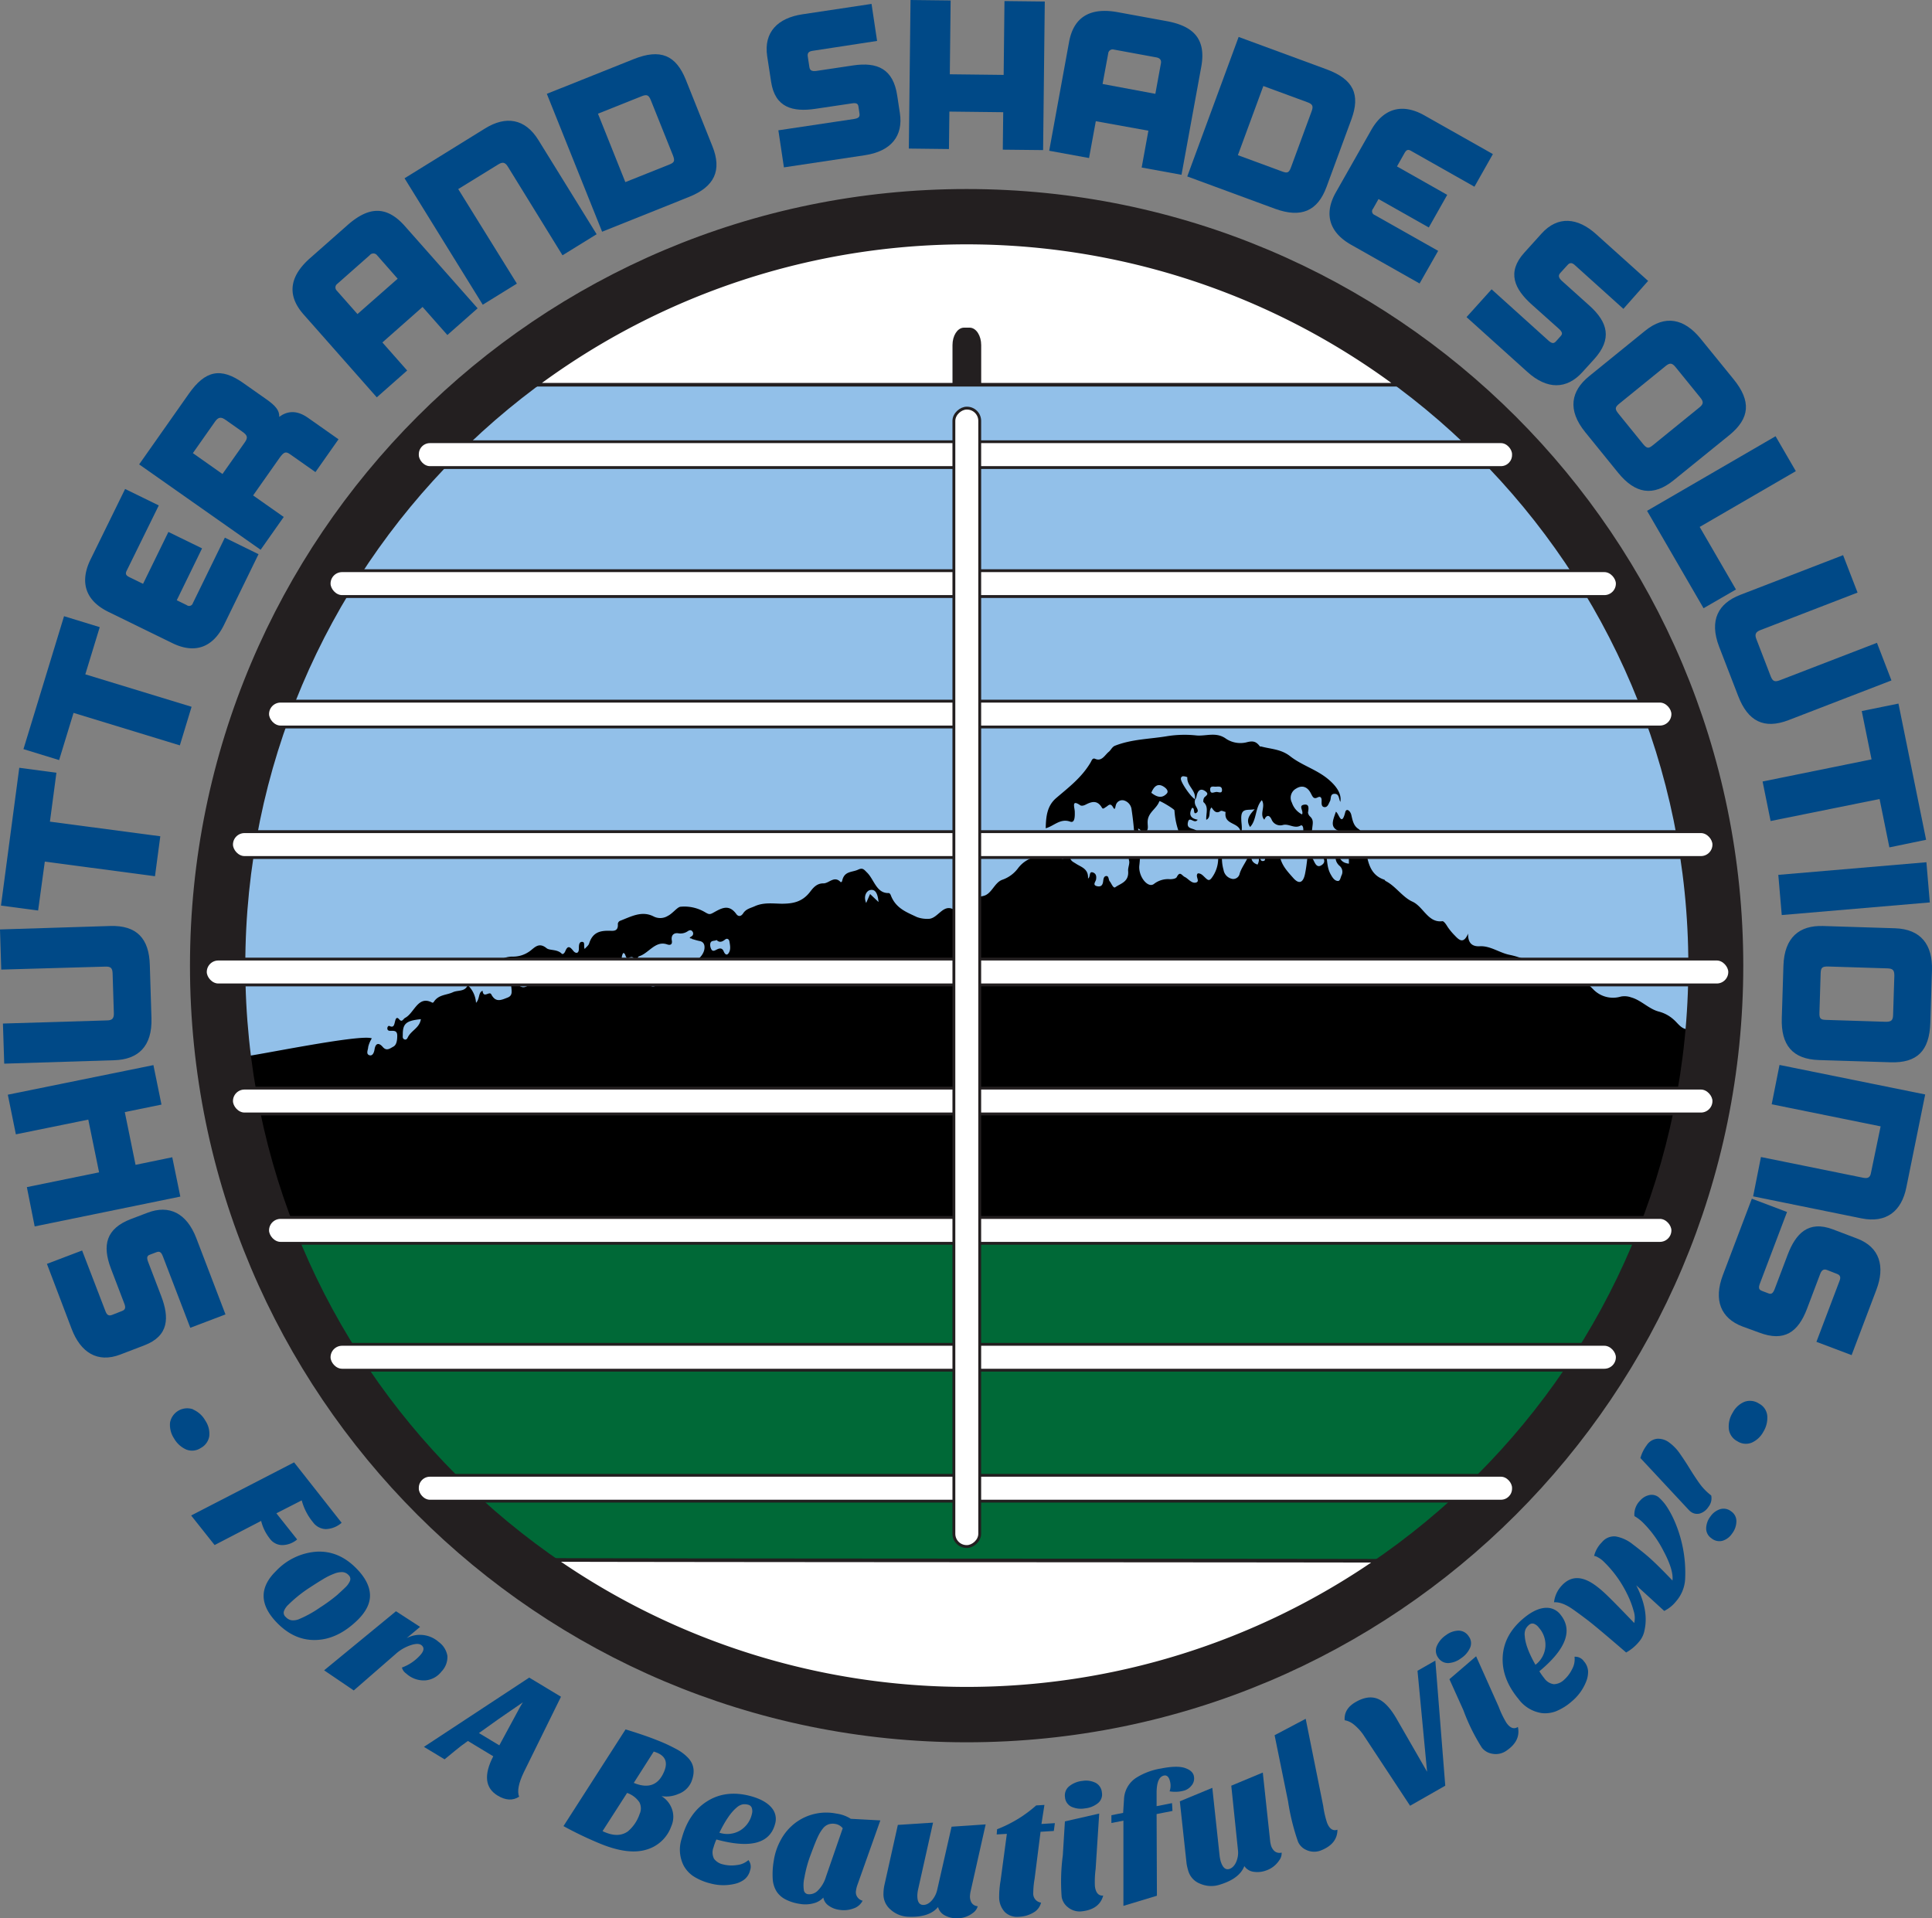 <svg xmlns="http://www.w3.org/2000/svg" viewBox="0 0 494.14 490.68"><rect x="0" y="0" width="494.14" height="490.68" fill="#808080" stroke="none"/><defs><style>.cls-1{fill:#006937;}.cls-2{fill:#004987;}.cls-3{fill:#92c0e9;}.cls-4,.cls-6{fill:#231f20;}.cls-10,.cls-11,.cls-12,.cls-13,.cls-14,.cls-15,.cls-16,.cls-4,.cls-5,.cls-6,.cls-7,.cls-8,.cls-9{stroke:#231f20;stroke-miterlimit:10;}.cls-4,.cls-5{stroke-width:0.92px;}.cls-10,.cls-11,.cls-12,.cls-13,.cls-14,.cls-15,.cls-16,.cls-5,.cls-7,.cls-8,.cls-9{fill:#fff;}.cls-6{stroke-width:0.73px;}.cls-7{stroke-width:0.72px;}.cls-8{stroke-width:0.73px;}.cls-9{stroke-width:0.73px;}.cls-10{stroke-width:0.73px;}.cls-11{stroke-width:0.72px;}.cls-12{stroke-width:0.73px;}.cls-13{stroke-width:0.73px;}.cls-14{stroke-width:0.73px;}.cls-15{stroke-width:0.73px;}.cls-16{stroke-width:0.73px;}</style></defs><title>shutter-shade-solutions-logo</title><g id="Layer_2" data-name="Layer 2"><g id="art"><path class="cls-1" d="M247.23,431.94c-81,0-150-52.32-175-124.94,120.08.38,262.45,1.76,349.44,1.37C396.35,380.27,327.71,431.94,247.23,431.94Z"/><path class="cls-2" d="M49.36,360.51a6.6,6.6,0,0,1,3.16,2.86,6,6,0,0,1,1,4,4.18,4.18,0,0,1-2.18,3,4,4,0,0,1-3.77.36,6.76,6.76,0,0,1-3.08-2.85,6.29,6.29,0,0,1-1-4,4.46,4.46,0,0,1,5.91-3.4Z"/><path class="cls-2" d="M80.05,389.35a14.73,14.73,0,0,1-2.88-5.59l-6.48,3.31L76,393.76a6,6,0,0,1-3.72,1.44A3.93,3.93,0,0,1,69,393.53a11.74,11.74,0,0,1-2.07-4,3.7,3.7,0,0,1-.13-.52l-11.91,6.18-6-7.56,26.33-13.59,12.16,15.45a6.43,6.43,0,0,1-4.08,1.62A4.23,4.23,0,0,1,80.05,389.35Z"/><path class="cls-2" d="M70.87,415.1q-6.77-6.94-.23-13.31a15.81,15.81,0,0,1,10.13-4.89q5.83-.4,10.42,4.31c2.22,2.27,3.36,4.5,3.44,6.68s-1,4.35-3.2,6.51q-5.06,4.92-10.63,5.07C77.13,419.59,73.83,418.13,70.87,415.1Zm14.54-12.56a16.77,16.77,0,0,0-2.8,1.39q-1.58.94-4,2.54a34.36,34.36,0,0,0-4.88,4,4.34,4.34,0,0,0-1.1,1.6,1.39,1.39,0,0,0,.44,1.51,2.63,2.63,0,0,0,1.5.85,3.91,3.91,0,0,0,2-.33,28.68,28.68,0,0,0,5.26-2.92,41.9,41.9,0,0,0,4.4-3.21c.81-.73,1.51-1.38,2.09-1.94a5.07,5.07,0,0,0,1.19-1.66,1.33,1.33,0,0,0-.37-1.51,2.29,2.29,0,0,0-1.6-.75A5.3,5.3,0,0,0,85.41,402.54Z"/><path class="cls-2" d="M102.8,426.52a11.58,11.58,0,0,0,4.86-3.37c.81-1,.86-1.75.16-2.33-.55-.45-1.49-.45-2.82,0a10.74,10.74,0,0,0-3.8,2.23l-10.72,9.33-7.58-5.15,18.38-15.11,6.16,4L104,419a7.26,7.26,0,0,1,8.23,1,5.49,5.49,0,0,1,2.2,3.54,5.34,5.34,0,0,1-1.51,4,5.84,5.84,0,0,1-4.2,2.27,6.65,6.65,0,0,1-4.82-1.75A2.63,2.63,0,0,1,102.8,426.52Z"/><path class="cls-2" d="M127.29,459.28q-4.83-2.92-1.13-10.06l-6.49-3.92c-1.2.85-2.29,1.67-3.25,2.47L113.71,450l-5.28-3.19,26.93-17.72,8.12,4.9-9.5,19.3c-1.34,2.79-1.75,4.88-1.21,6.27Q130.35,461.13,127.29,459.28Zm-4.79-16,5.21,3.14,5.41-10,.61-1-6.26,4.31Z"/><path class="cls-2" d="M144.12,467.08,160,442.34q5,1.53,8.1,2.78a42.56,42.56,0,0,1,5,2.32,11.28,11.28,0,0,1,3,2.3q2.17,2.4.73,6a5.71,5.71,0,0,1-3.34,3.12,7.67,7.67,0,0,1-4.31.55,6.31,6.31,0,0,1,2.63,3.15,5.93,5.93,0,0,1-.12,4.56,9.53,9.53,0,0,1-6.44,6c-3,.89-6.84.41-11.4-1.41A94.08,94.08,0,0,1,144.12,467.08Zm10,1.27a4.36,4.36,0,0,0,.43.22l.37.15q3.36,1.35,5.67-.29a10,10,0,0,0,3-4.44,3.42,3.42,0,0,0-.05-3,6.29,6.29,0,0,0-3.15-2.4ZM169.91,453q1.36-3.39-1.91-4.71l-.37-.14a2.23,2.23,0,0,0-.43-.13l-5.1,8,.41.17Q167.84,458.17,169.91,453Z"/><path class="cls-2" d="M191.42,475.77a2.7,2.7,0,0,1,.43,2.61,4.24,4.24,0,0,1-1.52,2.39,6.54,6.54,0,0,1-2.59,1.12,12.57,12.57,0,0,1-6-.14,14.49,14.49,0,0,1-4.49-1.91,7.84,7.84,0,0,1-2.37-2.62,9,9,0,0,1-.51-7q1.75-6.42,6.32-9.38,4.89-3.19,11.4-1.41,4,1.11,5.57,3.35a4.37,4.37,0,0,1,.57,3.77q-2,7.49-15,3.95a13.63,13.63,0,0,0-.73,2,3.56,3.56,0,0,0,.13,2.94,3.89,3.89,0,0,0,2.29,1.43,8.8,8.8,0,0,0,3.54.17A5.29,5.29,0,0,0,191.42,475.77Zm-7.41-7a6.43,6.43,0,0,0,5.28-.57,6.58,6.58,0,0,0,3-4.15,2.71,2.71,0,0,0,0-1.61,1.27,1.27,0,0,0-.94-.83,3.39,3.39,0,0,0-1.41-.09,3.43,3.43,0,0,0-1.59.87C187,463.51,185.51,465.64,184,468.76Z"/><path class="cls-2" d="M198.64,483.82a6.87,6.87,0,0,1-1-3.15,20,20,0,0,1,.27-4.78,15.87,15.87,0,0,1,1.87-5.42,13.47,13.47,0,0,1,3.54-4.14,13.14,13.14,0,0,1,10.56-2.46,9.12,9.12,0,0,1,3.72,1.34l7.56.41-5.86,16.49a6.85,6.85,0,0,0-.36,1.46,2.18,2.18,0,0,0,.34,1.66,2.32,2.32,0,0,0,1.35.93,4,4,0,0,1-2.39,2,7,7,0,0,1-3.51.34,6,6,0,0,1-2.88-1.14,3.15,3.15,0,0,1-1.27-2,5,5,0,0,1-2.45,1.45,8.1,8.1,0,0,1-3.57.16,11.44,11.44,0,0,1-3.52-1.08A6,6,0,0,1,198.64,483.82Zm11.94-16.27a9.75,9.75,0,0,0-1.27,2c-.43.84-1.06,2.41-1.91,4.7a31.42,31.42,0,0,0-1.66,6,8.53,8.53,0,0,0-.12,3.33,1.23,1.23,0,0,0,1,.91,3.06,3.06,0,0,0,2.63-1,8.31,8.31,0,0,0,2-3.46l4.29-12.4a3,3,0,0,0-1.86-1.1,3.51,3.51,0,0,0-1.75.09A3.25,3.25,0,0,0,210.58,467.55Z"/><path class="cls-2" d="M239.92,487.78q-2.21,2.67-7.45,2.49a7.12,7.12,0,0,1-4.66-1.81,5.1,5.1,0,0,1-1.85-4.1,11.31,11.31,0,0,1,.2-2l3.48-15.59,9-.58-3.78,16.9a9,9,0,0,0-.23,1.54c-.06,1.7.43,2.57,1.46,2.61s2.15-.71,3-2.24a6,6,0,0,0,.63-1.7l3.66-16.07,8.72-.59-3.84,17.08a7.55,7.55,0,0,0-.18,1.36,3.27,3.27,0,0,0,.35,1.49,2,2,0,0,0,1.64,1,3.11,3.11,0,0,1-1.25,1.73,6.5,6.5,0,0,1-4.08,1.36,6.4,6.4,0,0,1-3.3-.86A3.39,3.39,0,0,1,239.92,487.78Z"/><path class="cls-2" d="M255.55,485.28a24.32,24.32,0,0,1,.36-4.22l1.61-12-2.6.15.1-1.33a32.89,32.89,0,0,0,10-6.09l2.11-.13-.76,4.87,3.43-.21-.27,2-3.39.21-1.52,12a22.21,22.21,0,0,0-.35,3.68,2.31,2.31,0,0,0,2,2.44,4,4,0,0,1-1.88,2.5,7.76,7.76,0,0,1-3.77,1.12,4.52,4.52,0,0,1-3.61-1.2A5.53,5.53,0,0,1,255.55,485.28Z"/><path class="cls-2" d="M282.16,484.85q-.93,3.45-5.27,4a4.73,4.73,0,0,1-3.82-1.07,4.22,4.22,0,0,1-1.53-2.56,51,51,0,0,1,.29-10.66l.54-8.69,8.77-2L280.23,478a25.26,25.26,0,0,0-.19,4.46C280.25,484.16,281,484.94,282.16,484.85Zm-9.77-25.16a3,3,0,0,1,1.08-2.81,6.39,6.39,0,0,1,3.36-1.36,5.56,5.56,0,0,1,3.42.5,3.08,3.08,0,0,1,1.58,2.47,2.86,2.86,0,0,1-1.05,2.75,6.28,6.28,0,0,1-3.32,1.31,5.9,5.9,0,0,1-3.46-.44A2.94,2.94,0,0,1,272.39,459.69Z"/><path class="cls-2" d="M299.14,458.18a4.35,4.35,0,0,0,.17-2.28c-.26-1.32-.79-1.91-1.6-1.75q-1.86.38-1.89,4.33l0,3.5,3.94-.78.12,2-4.06.8.08,20.89-8.57,2.59v-21.8l-3.07.61v-2l3-.6.23-3.59a6.84,6.84,0,0,1,3.2-5.44,17,17,0,0,1,6.28-2.32q4.07-.81,6.09-.13c1.35.46,2.11,1.15,2.29,2.07a2.79,2.79,0,0,1-.63,2.46,3.71,3.71,0,0,1-2.12,1.32A8.36,8.36,0,0,1,299.14,458.18Z"/><path class="cls-2" d="M318.26,477.3q-1.23,3.22-6.26,4.75a7.07,7.07,0,0,1-5-.22,5,5,0,0,1-3.07-3.28,12.34,12.34,0,0,1-.45-1.94l-1.72-15.88,8.31-3.44,1.85,17.23a9.54,9.54,0,0,0,.28,1.52c.5,1.64,1.24,2.3,2.22,2s1.81-1.36,2.15-3.09a6,6,0,0,0,.05-1.81l-1.7-16.4,8.06-3.36,1.87,17.41a7.2,7.2,0,0,0,.26,1.34,3.27,3.27,0,0,0,.81,1.3,2,2,0,0,0,1.88.42,3,3,0,0,1-.63,2,6.53,6.53,0,0,1-3.42,2.61,6.46,6.46,0,0,1-3.41.25A3.36,3.36,0,0,1,318.26,477.3Z"/><path class="cls-2" d="M342.07,468c0,2.38-1.36,4.12-4.05,5.23a4.72,4.72,0,0,1-3.93-.06,4.06,4.06,0,0,1-2.1-2.1,57.54,57.54,0,0,1-2.55-10.34L326,443.83l7.95-4.2,4.48,22.27a24.24,24.24,0,0,0,1,4.36C340.05,467.81,340.94,468.39,342.07,468Z"/><path class="cls-2" d="M343.92,440c-.14-2,.82-3.52,2.87-4.69s3.9-1.45,5.54-.81,3.23,2.32,4.8,5L365,453.18l-2.45-25.83,4.56-2.61,2.54,32-9,5.13L349,444.19a12.58,12.58,0,0,0-2.62-3A5.14,5.14,0,0,0,343.92,440Z"/><path class="cls-2" d="M367.84,424a3,3,0,0,1-.34-3,6.41,6.41,0,0,1,2.34-2.77,5.53,5.53,0,0,1,3.26-1.15,3.08,3.08,0,0,1,2.54,1.45,2.89,2.89,0,0,1,.36,2.93,6.33,6.33,0,0,1-2.33,2.7,5.88,5.88,0,0,1-3.27,1.22A3,3,0,0,1,367.84,424Zm20.38,17.7q.78,3.5-2.8,6a4.73,4.73,0,0,1-3.88.84A4.16,4.16,0,0,1,379,447a50,50,0,0,1-4.71-9.56l-3.58-7.94,6.83-5.86,5.79,12.95a24,24,0,0,0,1.92,4C386.21,442,387.2,442.37,388.22,441.72Z"/><path class="cls-2" d="M402.71,423.76a2.67,2.67,0,0,1,2.38,1.14,4.2,4.2,0,0,1,1.09,2.62,6.71,6.71,0,0,1-.57,2.77,12.64,12.64,0,0,1-3.57,4.86,14.16,14.16,0,0,1-4.14,2.58,7.81,7.81,0,0,1-3.5.45,9,9,0,0,1-6-3.59q-4.25-5.11-4.07-10.55.19-5.84,5.38-10.15,3.22-2.68,5.94-2.65a4.4,4.4,0,0,1,3.42,1.69q4.95,6-5.35,14.54a15,15,0,0,0,1.22,1.74,3.56,3.56,0,0,0,2.49,1.57,3.87,3.87,0,0,0,2.47-1,8.78,8.78,0,0,0,2.17-2.81A5.28,5.28,0,0,0,402.71,423.76Zm-10,2.06a6.45,6.45,0,0,0,2.55-4.65,6.6,6.6,0,0,0-1.68-4.86,2.78,2.78,0,0,0-1.29-1,1.28,1.28,0,0,0-1.22.3,3.33,3.33,0,0,0-.88,1.11,3.38,3.38,0,0,0-.2,1.79C390.11,420.38,391,422.8,392.72,425.82Z"/><path class="cls-2" d="M431,403.93a9.43,9.43,0,0,1-2.29,5.62,8.89,8.89,0,0,1-3.06,2.49l-7.15-6.55q3.25,6.38,2.12,11.45a6.19,6.19,0,0,1-1.43,3,11.31,11.31,0,0,1-3.28,2.73q-7.65-6.6-9.89-8.3t-3.66-2.69c-1.89-1.34-3.52-1.95-4.89-1.85a7.39,7.39,0,0,1,2-4.3q3.47-3.76,8.61,0a25.42,25.42,0,0,1,2.4,2q1.75,1.61,7.5,7.6a5.8,5.8,0,0,0-.16-3.12,23.07,23.07,0,0,0-1.65-4.29,29.37,29.37,0,0,0-6.18-8.47,6,6,0,0,0-1.27-.9,2.41,2.41,0,0,0-1-.38,7.45,7.45,0,0,1,2-3.5,4,4,0,0,1,3.54-1.48,9.67,9.67,0,0,1,4.33,2c2,1.51,3.55,2.78,4.66,3.79,1.54,1.41,3.37,3.24,5.51,5.48q.31-2.7-2.29-7.55a28,28,0,0,0-5.35-7.35,10.35,10.35,0,0,0-2.09-1.57,5,5,0,0,1,1.48-4,4.28,4.28,0,0,1,2.42-1.4,2.81,2.81,0,0,1,2.53.79,12.13,12.13,0,0,1,2.07,2.53,26,26,0,0,1,1.69,3.19A33.24,33.24,0,0,1,431,403.93Z"/><path class="cls-2" d="M432.42,386.65a4,4,0,0,1-.55-.51l-12.31-13.21a10,10,0,0,1,1.6-3.25A3.63,3.63,0,0,1,423.9,368a4.66,4.66,0,0,1,3.07,1,11.63,11.63,0,0,1,2.72,2.85c.83,1.18,1.64,2.42,2.42,3.69s1.6,2.53,2.47,3.76a14.71,14.71,0,0,0,3.09,3.21,3.5,3.5,0,0,1-.71,2.92,4,4,0,0,1-2.25,1.71A2.7,2.7,0,0,1,432.42,386.65Zm5.3,6.8a3,3,0,0,1-1.34-2.53,5.15,5.15,0,0,1,1.1-3.05A4.79,4.79,0,0,1,440,386a3.09,3.09,0,0,1,2.78.58,3,3,0,0,1,1.33,2.58,5.26,5.26,0,0,1-1.1,3.09,4.52,4.52,0,0,1-2.5,1.86A3.16,3.16,0,0,1,437.72,393.45Z"/><path class="cls-2" d="M442.17,365.46a6.66,6.66,0,0,1,1-4.14,6,6,0,0,1,3-2.77,4.16,4.16,0,0,1,3.71.45,3.93,3.93,0,0,1,2.13,3.14,6.82,6.82,0,0,1-1,4.07,6.3,6.3,0,0,1-3,2.8,4,4,0,0,1-3.68-.39A4.05,4.05,0,0,1,442.17,365.46Z"/><path class="cls-3" d="M64.31,274.41a185.14,185.14,0,0,1-2-27.42c0-102,83-185,185-185s185,83,185,185a185.9,185.9,0,0,1-1.8,25.9C343.76,273.24,168,273.55,64.31,274.41Z"/><path d="M72,314.74c-4.75-16.84-9.34-27.14-9.34-44.55,2.46-.13,29.51-5.77,32.44-4.6a7.34,7.34,0,0,0-.93,2.21c0,.67-.66,1.79.3,2.1.77.25,1.17-.55,1.32-1.45.28-1.84,1.23-1.68,2.09-.68,1,1.18,1.86.39,2.72-.06s1-1.71,1-2.79c0-1.51-1.05-1.22-1.87-1.26-.33,0-.63-.14-.66-.57s.28-.8.55-.66c1.13.54,1.2-.35,1.43-1.22.14-.57.38-1.29,1.08-.46s1-.14,1.48-.4c2.35-1.19,3.27-5.85,6.91-3.91.1.06.35,0,.42-.16,1.23-1.93,3.24-1.71,4.9-2.49,1.42-.68,3.7.14,4-2.81,0-.14.71-.1,1-.29,1.71-1,3.71-1,5.13-3.2a5.94,5.94,0,0,1,5.09-2.81,7.18,7.18,0,0,0,4.08-1.15c1.37-.8,2.47-2.8,4.66-1,.77.64,2.68.2,3.86,1.39.29.3.73-.16.9-.58.65-1.58,1.2-1.23,2.08-.12.52.66,1.48.88,1.42-.77,0-.74.07-1.6.87-1.54s.26,1.13.62,1.81c.43-.53,1-.9,1.14-1.44.93-2.88,2.87-3.25,5.17-3.21.86,0,2.33.31,2.16-1.78a1,1,0,0,1,.53-.75c2.83-1.07,5.61-2.72,8.69-1.1a3.69,3.69,0,0,0,3.57-.18c1.22-.6,2.38-2.21,3.2-2.33a10.35,10.35,0,0,1,6.41,1.45c.8.45,1.07.59,1.89.14,2-1.08,4-2.49,6,.25.53.75,1.23.66,1.76-.15.75-1.17,1.92-1.34,3-1.84,2.24-1,4.53-.67,6.81-.63,2.74,0,5.23-.35,7.28-3,.77-1,1.71-2.24,3.46-2.2,1.42,0,2.8-2.11,4.43-.28,0,0,.31-.16.33-.28.51-2.65,2.53-2.22,4.07-2.94,1.26-.6,1.55,0,2.39.81,1.75,1.79,2.38,5.3,5.48,5.16.16,0,.41.28.49.5,1.27,3.43,4.08,4.39,6.69,5.64a7.43,7.43,0,0,0,2.84.46c2.52.12,3.8-4,6.6-2.37,2.12-2.39,4.86-2.87,7.58-3.49,2.15-.49,2.8-3.43,4.85-4.14a8.45,8.45,0,0,0,4.05-3,7.77,7.77,0,0,1,4.07-2.76,8.84,8.84,0,0,0,4.11-2.87c.82-1-.11-3.45,1.42-3.25.72.09-.08,2.5-.08,3.87,0,.73-.59,1.69.45,2,.72.22,1.51,1.39,2.25-.09.34-.68.86-.44,1,.22.18,1.13.81,1.28,1.58,1.79,1.26.84,3.21,1.24,3.06,3.78.73-.43.12-2,1.35-1.52.7.3.84.91.71,1.74-.08.58-1.07,1.5.35,1.76.87.15,1.31-.22,1.45-1.2.09-.61.13-1.38.82-1.42s.53,1,.89,1.38.87,1.86,1.4,1.49c1.38-1,3.53-1.34,3.29-4.18-.07-.86.45-1.84.25-2.61-.52-2,1.54-2.75,1.46-4.46a80.51,80.51,0,0,0-.83-8.63,2.73,2.73,0,0,0-1.75-2.26,1.69,1.69,0,0,0-2.28,1.17c-.14.36-.16,1.49-.69.54-.74-1.33-1.26-.4-1.87-.07-.34.18-.71.65-1,.14-1.18-2-2.63-1.56-4.18-.76-.4.21-1,.38-1.34.16-2.34-1.61-1.45.52-1.42,1.62s.06,3-1.17,2.56c-2.52-.92-4.15,1.12-6.26,1.7.06-3,.34-5.73,2.67-7.73,3.16-2.71,6.51-5.22,8.8-9.1.29-.5.47-1.25,1.19-.93,1.69.75,2.46-1,3.49-1.82.54-.45.84-1.25,1.55-1.53,4.38-1.73,9-1.7,13.53-2.48a28.22,28.22,0,0,1,7.3-.16c2.53.23,5.11-1,7.64.88a6.65,6.65,0,0,0,5.1.9c1.64-.44,2.49-.34,3.49,1,.07.1.29,0,.44.07,2.48.66,5,.64,7.35,2.49,3,2.34,6.64,3.32,9.65,5.81,2.12,1.76,3.55,3.77,3.15,5.85-.43-.83-.26-2.07-1.47-2.07s-.83,1.24-1.18,1.89-.58,1.59-1.42,1.51-.72-1-.71-1.67c0-.94-.43-1.11-1-.82-1.07.53-1.27-.11-1.8-1.11-.78-1.49-2.11-2.17-3.74-1.13a2.67,2.67,0,0,0-1.06,3.6,5.16,5.16,0,0,0,2.59,3c.48-.9-1.05-2.24.52-2.49,1.32-.22,1.2.89,1,2a1.68,1.68,0,0,0,.57,1.06c.92.88.64,1.74.51,3-.26,2.64-1.18,5.5.25,8,.39.69.84,2.23,2.09,1.44s.66-1.69.06-2.65A1.68,1.68,0,0,1,338,217a.65.65,0,0,1,.63-.17c.71.23.5,1,.58,1.58.25,1.75.22,3.59,1.1,5.17.47.85,1,1.73,1.9,1.76.56,0,.66-.9.9-1.42a2,2,0,0,0-.6-2.54c-1-1-1.3-2.22-.24-4.32,0,2.58.88,3.65,2.73,3.85a16.4,16.4,0,0,0-.36-3.89c-.52-1.45-.17-3.95-1.45-4.26-3.33-.8-2.31-2.81-1.51-5.14.77.4,1.42,4,2.38.15.3-1.22,1.32-.33,1.55.64.33,1.4.57,2.79,1.79,3.58,1,.66,1.26,1.71,1.53,3,.78,3.91.71,8.55,5.09,10,.14,0,.22.27.35.34,2.58,1.3,4.35,4.15,6.88,5.29,2.78,1.25,4,5.48,7.63,5,.4-.06,1,.83,1.33,1.39a15.33,15.33,0,0,0,1.91,2.31c1.16,1.23,2.22,2.13,3.38-.53-.11,2.86,1.51,3.32,2.95,3.24,2.74-.15,5,1.66,7.62,2.19,4.62.95,9,3.57,13.44,5.57.77.34,1.41,1.37,2.29,1,2.49-1,4.17.73,5.76,2.32a7,7,0,0,0,7,1.79,5,5,0,0,1,2.63.21c2.6.72,4.54,3,7.15,3.65a9,9,0,0,1,3.75,2.05c1.17,1,2.17,2.82,4.13,2.37A207.2,207.2,0,0,1,422,314.74Zm65.5-67c1.39,1.79,2.71,1.95,3.47.38a1.59,1.59,0,0,0,0-1c-.12-.43-.57-.5-.72-.17-.69,1.56-2,0-2.85.86-1-2.44-2.66-1.43-4.12-1.08-.67.16-1.8,0-1.64,1.65.15,1.5,0,3.12,1.42,3.9,1,.56,1.86,0,2.71-.81C136.91,250.5,136.53,248.74,137.52,247.75Zm168.1-43.24c.42-2.37-2.11-3.42-1.92-5.71a2.93,2.93,0,0,0-1-.24.59.59,0,0,0-.65.58c-.12.91,2.72,5,3.66,5.3a2.22,2.22,0,0,0,.19,1.78c.24.49.79,1.22.2,1.64-1.08.77-.33-1.43-1.21-1.19-1,1.87-.16,2.73,1.46,3-.84,1.25-2.06-1-2.47.55-.58,2.29,1.95,1.28,2.61,2.84-2.45.1-2.55,1.41-1.59,3.4.29.62-.26,1.61-.69,1.05-1-1.34-1.53.36-2.54.4a7.34,7.34,0,0,0,.16-4.33,19.4,19.4,0,0,1-1.42-6.28c0-.35-3.78-2.58-3.86-2.37-.72,2.08-3.15,2.9-3,5.62,0,.74.27,1.64-.45,2.23-.93.77-1.2-.7-2-.83a32,32,0,0,1,.31,9.55c-.21,2.77,2.22,5.75,3.73,4.62a5.86,5.86,0,0,1,4.13-1.23c.59,0,1.5-.11,1.73-.55.85-1.66,1.28-.37,2.08,0s1.75,1.74,2.86,1.4-.33-1.62.44-2.33c.89-.09,1.45.72,2.1,1.29.46.4.8.64,1.34,0a8.31,8.31,0,0,0,1.77-5.2c-.29-1.93.62-2.82.86-4.36.88.87.43,1.63.28,2.36a11.17,11.17,0,0,0,.24,5.05,2.78,2.78,0,0,0,2.33,2.28,1.69,1.69,0,0,0,1.79-1.39c.71-2.27,2.61-3.87,2.6-6.52,0-.39.05-.91.77-1,.17,1.77-1.59,4.31,1.19,5.23a2.67,2.67,0,0,0,.18-2.33c-.22-.74-.57-1.45.53-1.8,0,.61-.07,1.14-.06,1.67,0,.72,0,1.69.84,1.54s.2-1,.23-1.5c.12-2.18-.28-4.59,1.7-6.29.11,2.71,1.92,4.34,2.33,6.64s2,3.92,3.39,5.5,2.49,1.37,3-1c.59-2.86.73-5.85,1.14-9.43-1,1.3-.9,2.35-1.26,3.49-.13-2-.27-3.73-.31-5.46,0-.67-.25-1.26-.71-1-1.55.87-3-.56-4.49-.16a2.4,2.4,0,0,1-2.94-1.47c-.73-1.44-1.44-.78-1.83.12-1.33-1.45.4-3.35-.64-5-1.76,1.93-1.26,5.06-3,6.87-1.13-1.77-.27-3,1.18-4.54-1.95.34-3.58-.46-3.43,2.61,0,1.1.39,2.46-.14,3.73.12-3.28-4.44-2-3.87-5.64-.45-.1-1-.44-1.32-.23-1.12.77-1.72-.12-2.27-.94-.92.89,0,2.52-1.36,3.17-.09-1.64.7-3.36-.73-4.54A1.7,1.7,0,0,1,308,204c.5-.53,1.35-.88.25-1.65-.85-.6-1.64-.5-2.05.7C306,203.57,306.07,204.17,305.62,204.51ZM168.45,251.68c-.09-.82-1.38-1.21-.65-2.29.63-.91,1.06.24,1.6.31,1.74.26,3.69,1.08,3.41-2.5-.09-1.13.35-1.52,1.45-.86,2,1.18,5.67-1.24,5.92-3.73.1-1-.25-1.72-1.21-1.91-.68-.13-1.34-.35-2-.53.06-.26-1.13,0-.18-.63a.83.83,0,0,0,.3-1.3c-.38-.53-.88-.27-1.27,0a3.27,3.27,0,0,1-2.37.47c-.79-.13-1.9.21-1.62,1.87.18,1-.38,1.24-1.13,1-3.05-1.12-4.73,2.23-7.21,3-.54.18-.61,1.28-.23,1.92a29.17,29.17,0,0,0,1.79,2.5c.69-.94-.08-2,.73-2.7a2.91,2.91,0,0,1,.5,3.18c-.29.81-.91,1.6-.15,2.41S167.68,252.22,168.45,251.68Zm-46.7,4.82c1-1,.55-2.68,1.68-3.08.21,2.06,1.73,0,2.22.91,1.14,2.21,2.6,1.43,4.17.83,1.12-.43,1.1-1.25,1-2.28s-.14-1.76-1.35-1.26c-.43.18-1-.44-1.12-1.13-.2-1.1-.77-1-1.55-.88-2.39.23-4,2.8-7,2.53A6.82,6.82,0,0,1,121.75,256.5Zm61.53-16.07c-.57.35-1.37,0-1.61.88a2.28,2.28,0,0,0,.15,1.25c.36,1,1,.56,1.54.29s1.32-.54,1.73.48c.25.62.72,1.18,1.21.53.66-.86.45-2,.26-3.06-.12-.67-.66-.84-1.07-.51C184.74,240.9,184,241.18,183.28,240.43Zm-75.63,20.25c-3.78.38-4.65,1.13-4.63,4,0,.46-.11.89.32,1.13s.75,0,.94-.43C105.16,263.53,107.27,263,107.65,260.68Zm186.82-57.9c1.27,1,2.63,1.57,3.91.24.61-.63-.06-1.33-.54-1.67C296.23,200.19,295.18,201,294.47,202.78Zm-135.09,41a2.54,2.54,0,0,0-.15,2.31c.41,1.31,1.55.82,2.39,1,.58.09.64-.6.62-1.17,0-1.21-.63-1.3-1.4-.93C159.83,245.43,160.15,243.69,159.38,243.78Zm65.32-13.06c-.18-1.91-.68-3.39-2.16-3.06-.87.19-1.78,1.53-1,3.3l1-2.29Zm86.2-28.12c.58-.21,1.68.61,1.65-.57s-1.16-.76-1.87-.82c-.53-.05-1.21-.12-1.16.78C309.58,203.15,310.34,202.66,310.9,202.6Z"/><path class="cls-4" d="M247.23,48.81C137.78,48.81,49.05,137.54,49.05,247s88.73,198.18,198.18,198.18S445.41,356.44,445.41,247,356.68,48.81,247.23,48.81Zm0,383.13c-102,0-184.95-83-184.95-184.95s83-185,185-185,185,83,185,185S349.21,431.94,247.23,431.94Z"/><path class="cls-5" d="M136.77,98.41H357.23l-.16-.14a184.61,184.61,0,0,0-219.89.16Z"/><path class="cls-5" d="M352.18,399.21A184.62,184.62,0,0,1,142,399C178.16,399.12,310.5,399.12,352.18,399.21Z"/><path class="cls-6" d="M250.59,88.27c0-2.25-1.17-4.1-2.6-4.1h-1.42c-1.43,0-2.59,1.85-2.59,4.1v9.61h6.61Z"/><rect class="cls-7" x="106.75" y="112.97" width="280.33" height="6.61" rx="3.2" transform="translate(493.84 232.56) rotate(-180)"/><rect class="cls-8" x="84.17" y="145.96" width="329.47" height="6.61" rx="3.31" transform="translate(497.82 298.54) rotate(180)"/><rect class="cls-9" x="68.45" y="179.34" width="359.4" height="6.61" rx="3.31" transform="translate(496.3 365.29) rotate(-180)"/><rect class="cls-10" x="59.23" y="212.72" width="379.13" height="6.61" rx="3.31" transform="translate(497.58 432.05) rotate(180)"/><rect class="cls-11" x="106.75" y="377.36" width="280.33" height="6.61" rx="3.2" transform="translate(493.84 761.32) rotate(-180)"/><rect class="cls-12" x="84.17" y="343.85" width="329.47" height="6.61" rx="3.31" transform="translate(497.82 694.31) rotate(-180)"/><rect class="cls-13" x="68.45" y="311.39" width="359.4" height="6.61" rx="3.31" transform="translate(496.3 629.4) rotate(180)"/><rect class="cls-14" x="59.23" y="278.32" width="379.13" height="6.61" rx="3.31" transform="translate(497.58 563.25) rotate(180)"/><rect class="cls-15" x="52.53" y="245.3" width="389.88" height="6.61" rx="3.31" transform="translate(494.93 497.22) rotate(180)"/><rect class="cls-16" x="101.69" y="246.67" width="291.18" height="6.61" rx="3.26" transform="translate(-2.7 497.26) rotate(-90)"/><path class="cls-2" d="M37.74,310.19c5.53-2.11,10,.09,12.47,6.5l7.46,19.51-9,3.42-7-18.24c-.45-1.17-.87-1.4-1.7-1.08l-1.66.63c-.69.26-.85.72-.42,1.84l3.35,8.76c2.07,5.43,2,10.17-4.33,12.58l-6.16,2.36c-5.87,2.24-10.15-.61-12.41-6.52L12,323.27l9-3.42,6,15.6c.36.93.85,1.19,1.68.87l2.54-1c.79-.3,1-.82.57-1.9l-3.4-8.9c-2.29-6-1.3-10.27,5.11-12.72Z"/><path class="cls-2" d="M39.24,272.43l2.06,10.1-9.38,1.92,2.75,13.49L44.06,296l2.06,10.06L8.87,313.69l-2-10.05,18.47-3.78-2.76-13.49L4.06,290.14,2,280Z"/><path class="cls-2" d="M28.16,236.85c6.8-.22,10,3.19,10.16,10.05l.42,13.5c.23,7.33-3.49,10.59-9.46,10.78l-28.2.88L.75,261.8,27.34,261c1.36,0,1.82-.53,1.78-1.84l-.32-10.2c-.05-1.42-.53-1.77-1.89-1.72L.32,248,0,237.73Z"/><path class="cls-2" d="M14.43,197.65l-1.66,12.51L41,213.9l-1.36,10.22-28.18-3.74L9.75,232.89l-9.5-1.26,4.68-35.25Z"/><path class="cls-2" d="M25.51,160.41l-3.69,12.07L49,180.78l-3,9.87-27.19-8.31-3.69,12.07L6,191.61l10.38-34Z"/><path class="cls-2" d="M66.12,141.75,57.3,159.82c-2.87,5.88-7.54,7.45-13.19,4.69l-16.37-8c-6.26-3.06-7.22-8-4.6-13.38L32,125.07l8.61,4.21L32.39,146c-.36.75-.22,1.17.68,1.61l3.52,1.72,6.48-13.27,8.61,4.2-6.47,13.27,2.54,1.24a1,1,0,0,0,1.58-.5l8.18-16.75Z"/><path class="cls-2" d="M86.58,112.36l-5.9,8.39-6.51-4.58c-1.11-.78-1.6-.55-2.71,1l-6.72,9.55,7.83,5.51-5.91,8.39L35.59,118.78,48.3,100.71c4.22-6,8.18-6.79,13.91-2.75l5.91,4.16c2.27,1.59,3.39,2.83,3.3,4.5,2-1.48,4.42-1.82,7.33.23Zm-28.85-4.94c-1.15-.82-1.87-.81-2.74.43l-5.66,8.05,7.57,5.34,5.64-8c1-1.37.71-1.93-.61-2.86Z"/><path class="cls-2" d="M122.16,78.86l-7.74,6.83-6.34-7.18L97.8,87.59l6.34,7.18-7.77,6.86L77.66,80.44C73,75.18,74.44,70.3,79.34,66l9.54-8.42c5-4.4,9.68-5.4,14.67.25Zm-20.45-7.57-5.27-6a1.2,1.2,0,0,0-1.89,0l-8.28,7.31a1.13,1.13,0,0,0-.14,1.73l5.3,6Z"/><path class="cls-2" d="M152.6,59.91l-8.73,5.39-14-22.71c-.72-1.16-1.4-1.17-2.42-.54L117.2,48.36l15,24.18-8.73,5.4-20-32.34L124.1,32.83c5.22-3.22,10.16-2.59,13.61,3Z"/><path class="cls-2" d="M182.22,37.43c2.45,6.13.57,10.32-6,12.94L154,59.27,139.86,24l22.22-8.88c6.85-2.74,10.8-1,13.33,5.28Zm-15.76-11.8c-.53-1.31-1-1.56-2.38-1l-11.14,4.45,7,17.5,11.18-4.46c1.36-.55,1.55-.91,1-2.37Z"/><path class="cls-2" d="M230.16,28.94c.88,5.85-2.24,9.76-9,10.77l-20.66,3.1-1.42-9.48,19.31-2.89c1.25-.19,1.56-.55,1.43-1.43l-.26-1.76c-.11-.73-.52-1-1.71-.8l-9.27,1.38c-5.75.86-10.36-.25-11.36-6.93l-1-6.52c-.93-6.21,2.77-9.78,9-10.72L222.91,1l1.42,9.47L207.82,13c-1,.15-1.35.57-1.22,1.45l.41,2.7c.12.83.59,1.13,1.73,1l9.42-1.41c6.32-.95,10.31.94,11.32,7.72Z"/><path class="cls-2" d="M266.79,38.39l-10.31-.11.11-9.58-13.77-.16-.11,9.58L232.45,38l.43-38,10.26.12L242.93,19l13.77.16L256.91.27l10.31.12Z"/><path class="cls-2" d="M302.19,44.71,292,42.85l1.72-9.42L280.27,31l-1.73,9.42-10.19-1.86,5.08-27.82c1.26-6.9,6-8.8,12.42-7.63l12.51,2.29c6.54,1.2,10.24,4.27,8.88,11.69ZM295.5,24l1.43-7.83c.14-.77-.24-1.32-1.17-1.49l-10.87-2a1.14,1.14,0,0,0-1.45,1L282,21.48Z"/><path class="cls-2" d="M339.28,47.81c-2.28,6.19-6.48,8-13.11,5.61l-22.51-8.29L316.8,9.45l22.46,8.27c6.93,2.55,8.73,6.45,6.37,12.84Zm-3.82-19.32c.49-1.33.29-1.85-1.09-2.35L323.12,22l-6.51,17.69,11.3,4.16c1.37.51,1.76.37,2.3-1.1Z"/><path class="cls-2" d="M363.08,72.51l-17.5-9.9c-5.7-3.22-7-8-3.89-13.45l9-15.86c3.43-6.06,8.44-6.72,13.63-3.78l17.51,9.89-4.72,8.35-16.23-9.18c-.73-.41-1.16-.29-1.65.57l-1.93,3.42,12.85,7.27-4.71,8.34-12.86-7.27-1.39,2.46a1,1,0,0,0,.41,1.62l16.23,9.17Z"/><path class="cls-2" d="M404.69,95.22c-4,4.4-9,4.48-14.06-.11l-15.54-14L381.5,74,396,87.08c.94.84,1.42.85,2,.19l1.19-1.33c.49-.54.43-1-.47-1.83l-7-6.26c-4.32-3.89-6.4-8.16-1.89-13.18l4.42-4.9c4.2-4.68,9.31-4.1,14,.14l13.28,11.94L415.21,79,402.79,67.81c-.74-.67-1.3-.68-1.89,0l-1.82,2c-.56.62-.5,1.18.36,2l7.09,6.37c4.75,4.27,5.83,8.55,1.24,13.65Z"/><path class="cls-2" d="M428.09,122.82c-5.28,4.29-9.88,3.44-14.21-1.88l-8.44-10.41c-4.62-5.69-3.63-10.54,1-14.3l14.31-11.61c5.12-4.16,10-3.17,14.2,2L443.39,97c4.56,5.61,4.17,10-1.07,14.29Zm6.55-18.6c1.06-.86,1.12-1.44.26-2.5l-6.37-7.85c-.86-1.05-1.45-1.11-2.5-.26l-11.87,9.64c-1.1.89-1.18,1.36-.26,2.5l6.37,7.85c1,1.18,1.4,1.15,2.5.26Z"/><path class="cls-2" d="M435.71,155.57l-14.45-24.91,32.87-19.08,5.18,8.93-24.59,14.27,9.28,16Z"/><path class="cls-2" d="M457.49,184.18c-6.35,2.45-10.44.27-12.91-6.13l-4.87-12.6c-2.64-6.84-.2-11.14,5.37-13.29L471.4,142l3.7,9.57-24.81,9.58c-1.27.49-1.54,1.1-1.07,2.32l3.67,9.52c.51,1.32,1.08,1.49,2.35,1l24.82-9.57,3.71,9.62Z"/><path class="cls-2" d="M483.24,216.74l-2.51-12.37L452.86,210l-2.05-10.11,27.87-5.66-2.51-12.36,9.39-1.91,7.07,34.84Z"/><path class="cls-2" d="M455.71,234.05l-.88-10.28,37.88-3.23.87,10.28Z"/><path class="cls-2" d="M465.23,271.14c-6.8-.22-9.73-3.87-9.51-10.73l.42-13.39c.23-7.33,4.15-10.35,10.11-10.17l18.42.58c6.6.21,9.67,4.18,9.46,10.78l-.42,13.39c-.22,7.23-3.41,10.32-10.16,10.11Zm17.12-9.79c1.36,0,1.8-.36,1.84-1.72l.32-10.1c0-1.36-.37-1.79-1.73-1.84l-15.28-.48c-1.41,0-1.79.26-1.84,1.73l-.31,10.1c-.05,1.52.31,1.79,1.72,1.83Z"/><path class="cls-2" d="M448.39,306l2-10.06,26.17,5.31c1.34.27,1.81-.22,2-1.4L481,288.1l-27.86-5.65,2-10.06,37.26,7.55-4.83,23.81c-1.21,6-5.06,9.18-11.48,7.88Z"/><path class="cls-2" d="M445.65,339.28c-5.53-2.1-7.42-6.73-5-13.14l7.41-19.54,9,3.4-6.92,18.26c-.45,1.17-.29,1.63.55,1.94l1.66.63c.69.26,1.11,0,1.54-1.09l3.32-8.77c2.06-5.43,5.28-8.91,11.6-6.52l6.17,2.34c5.87,2.23,7.18,7.2,4.93,13.12l-6.33,16.7-9-3.4,5.92-15.61c.36-.93.16-1.46-.67-1.77l-2.55-1c-.78-.29-1.32-.05-1.73,1l-3.37,8.91c-2.27,6-5.82,8.54-12.23,6.11Z"/></g></g></svg>
